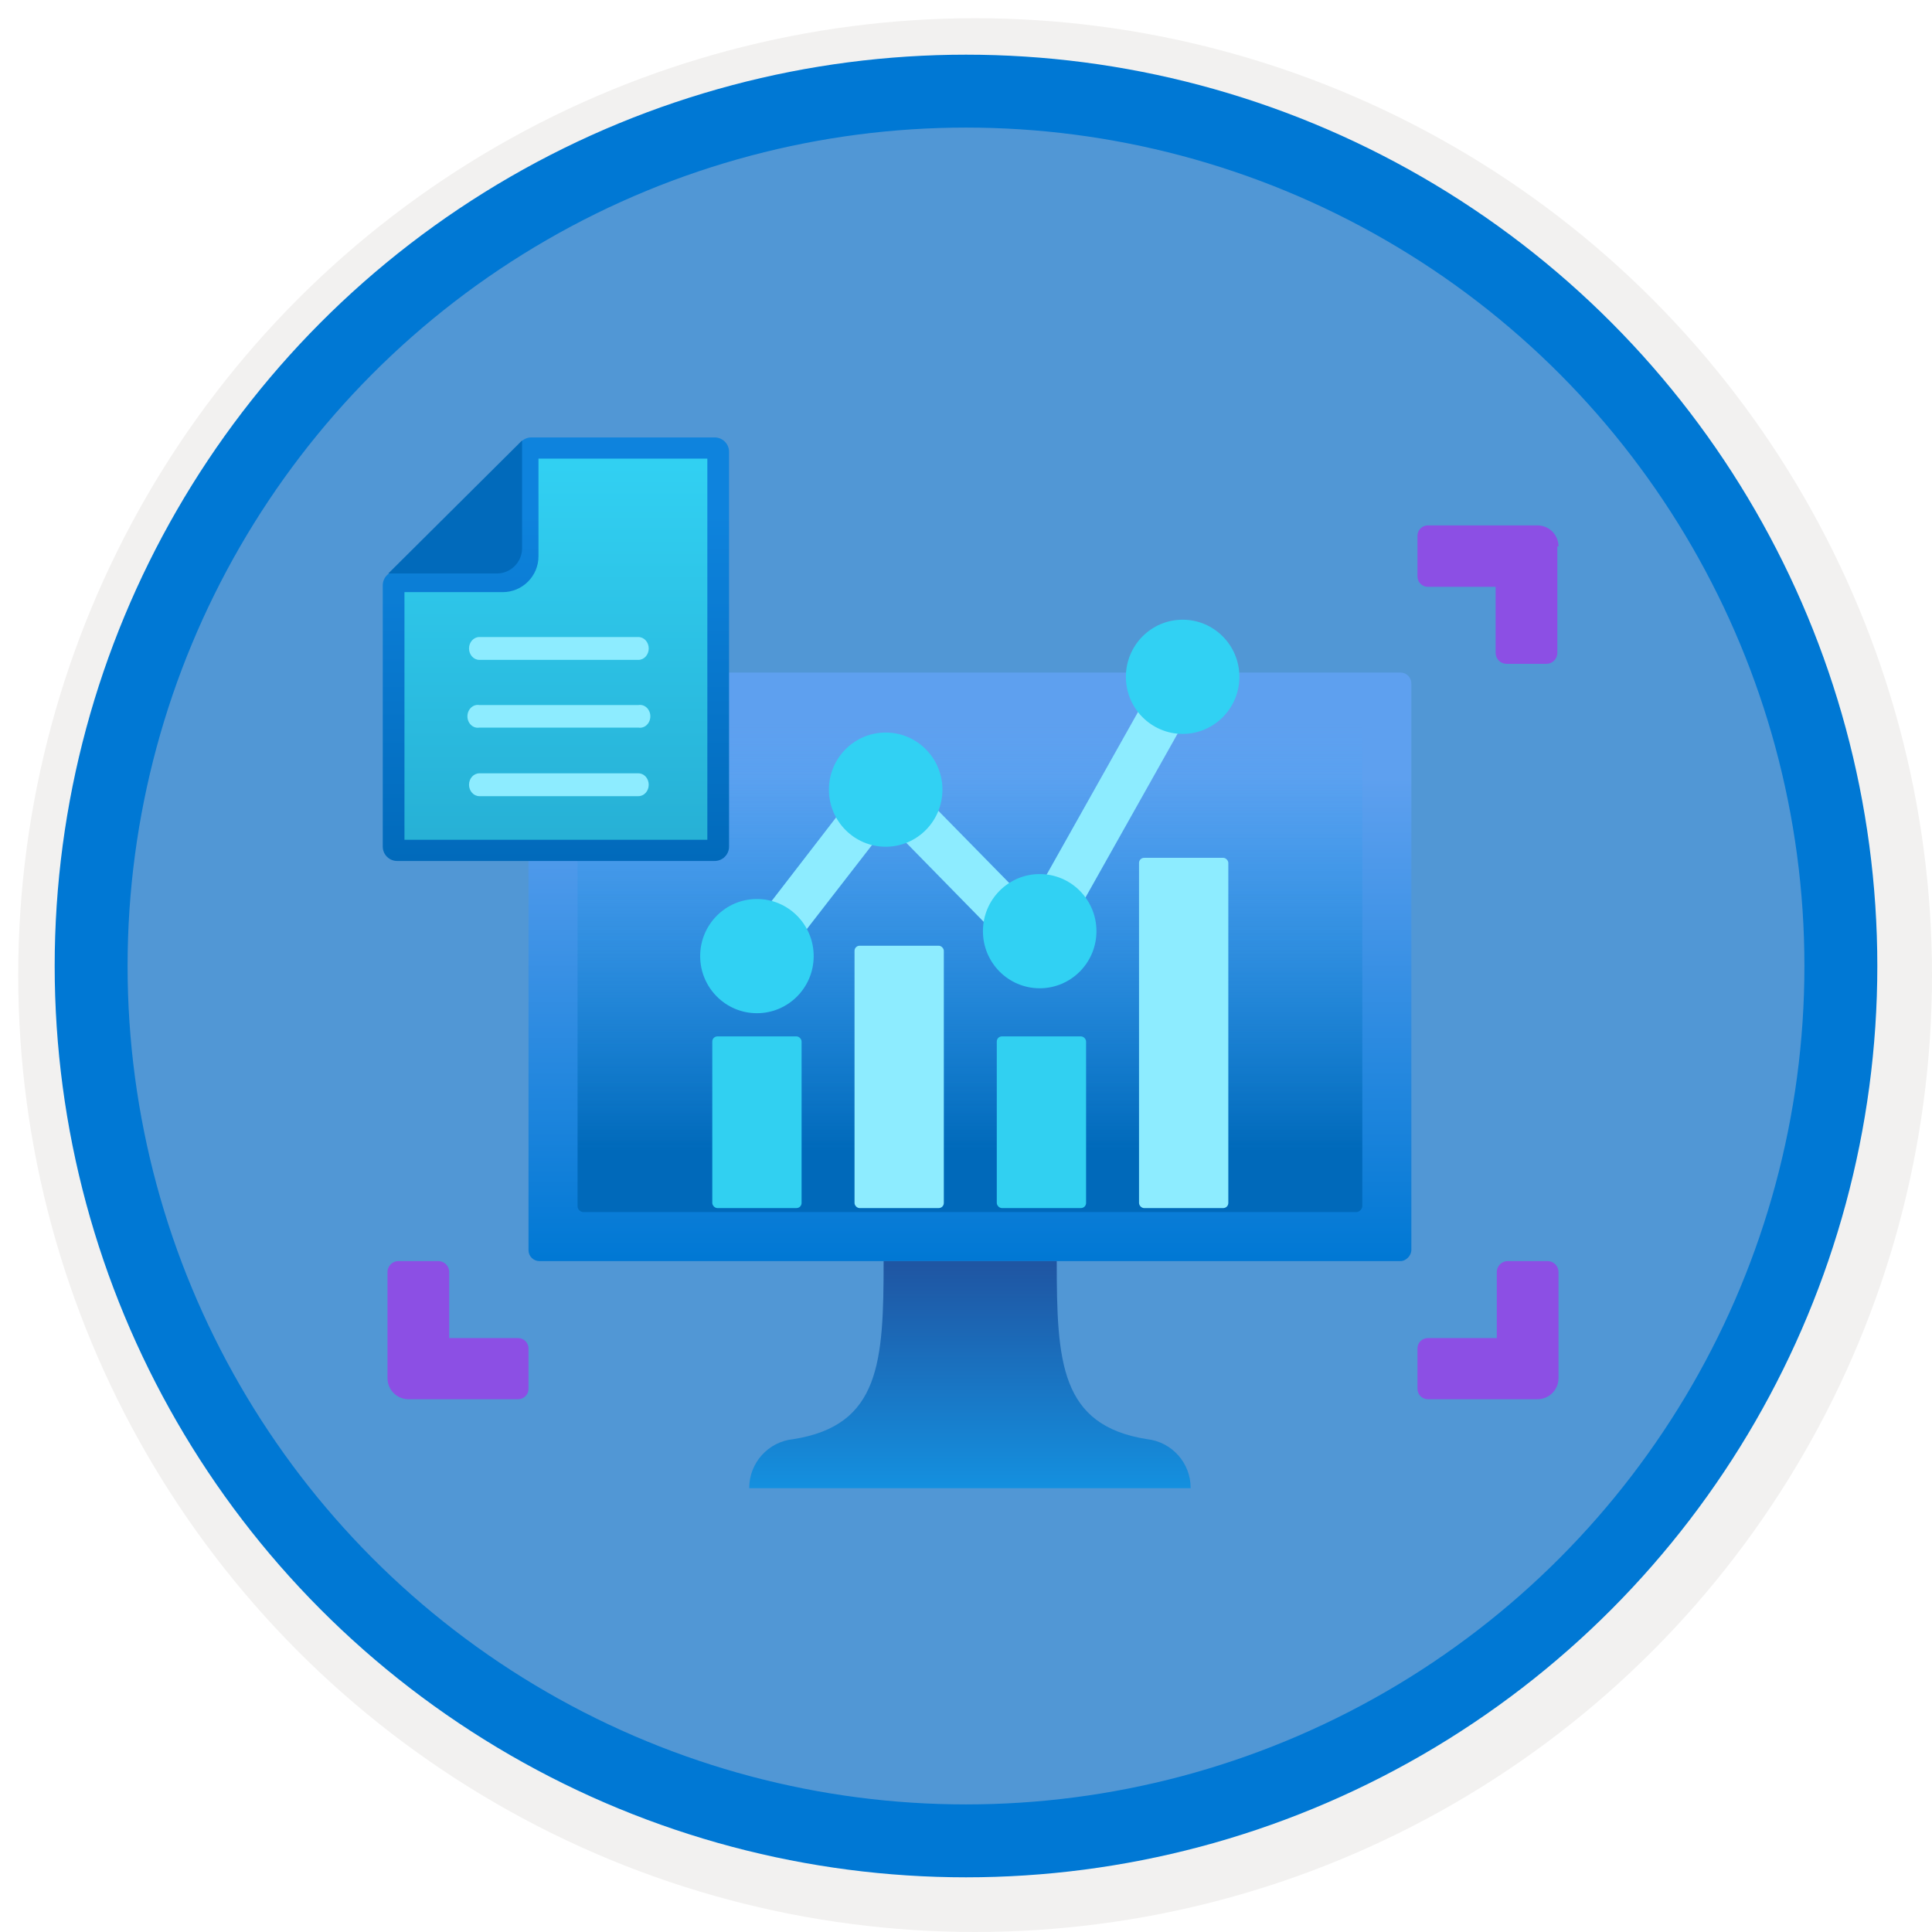 <svg width="106" height="106" viewBox="0 0 106 106" fill="none" xmlns="http://www.w3.org/2000/svg">
<g filter="url(#filter0_d)">
<circle cx="53" cy="53" r="49" fill="#5197D5"/>
<circle cx="53" cy="53" r="50.75" stroke="#F2F1F0" stroke-width="3.5"/>
</g>
<circle cx="53" cy="53" r="48" stroke="#0078D4" stroke-width="4"/>
<rect width="48.438" height="32.292" rx="0.6" transform="matrix(-1 0 0 1 77.435 36.899)" fill="url(#paint0_linear)"/>
<rect width="43.056" height="26.91" rx="0.33" transform="matrix(-1 0 0 1 74.744 39.591)" fill="url(#paint1_linear)"/>
<path d="M43.528 78.96C48.291 78.206 48.48 74.735 48.48 69.191H57.979C57.979 74.735 58.167 78.206 62.93 78.96C64.3 79.111 65.334 80.273 65.325 81.651H41.107C41.1 80.263 42.148 79.098 43.528 78.96Z" fill="url(#paint2_linear)"/>
<path d="M78.34 73.415H82.122V69.776C82.13 69.456 82.387 69.199 82.707 69.19H84.922C85.242 69.199 85.499 69.456 85.508 69.776V75.63C85.499 76.262 84.984 76.77 84.353 76.769H78.34C78.025 76.769 77.77 76.514 77.77 76.2V73.985C77.77 73.67 78.025 73.415 78.34 73.415Z" fill="#8C4FE4"/>
<path d="M85.508 29.981C85.508 29.343 84.991 28.826 84.353 28.826H78.34C78.025 28.826 77.77 29.081 77.77 29.396V31.627C77.77 31.941 78.025 32.196 78.34 32.196H82.058V35.836C82.067 36.156 82.324 36.413 82.644 36.421H84.859C85.179 36.413 85.436 36.156 85.444 35.836V29.981H85.508Z" fill="#8C4FE4"/>
<path d="M28.427 73.415H24.646V69.776C24.638 69.456 24.38 69.199 24.061 69.19H21.845C21.525 69.199 21.268 69.456 21.26 69.776V75.63C21.268 76.262 21.783 76.77 22.415 76.769H28.427C28.742 76.769 28.997 76.514 28.997 76.2V73.985C28.997 73.67 28.742 73.415 28.427 73.415Z" fill="#8C4FE4"/>
<g filter="url(#filter1_d)">
<path d="M64.088 34.127L56.512 47.609L48.498 39.444L40.238 50.154L42.175 51.673L48.726 43.223L57.043 51.711L66.234 35.361L64.088 34.127Z" fill="#8DECFF"/>
<ellipse cx="48.593" cy="41.324" rx="3.114" ry="3.133" fill="#31D1F3"/>
<ellipse cx="57.043" cy="49.089" rx="3.114" ry="3.133" fill="#31D1F3"/>
<ellipse cx="64.886" cy="35.133" rx="3.114" ry="3.133" fill="#31D1F3"/>
<ellipse cx="41.529" cy="50.457" rx="3.114" ry="3.133" fill="#31D1F3"/>
<rect x="46.884" y="49.888" width="4.899" height="14.394" rx="0.28" fill="#8DECFF"/>
<rect x="54.689" y="54.862" width="4.899" height="9.419" rx="0.28" fill="#31D0F1"/>
<rect x="62.493" y="45.065" width="4.899" height="19.217" rx="0.28" fill="#8DECFF"/>
<rect x="39.08" y="54.862" width="4.899" height="9.419" rx="0.28" fill="#31D0F1"/>
</g>
<g filter="url(#filter2_d)">
<path d="M29.115 22.166H39.072C39.508 22.166 39.861 22.519 39.861 22.955V44.282C39.861 44.718 39.508 45.071 39.072 45.071H21.928C21.492 45.071 21.139 44.718 21.139 44.282V30.17C21.139 29.734 21.492 29.381 21.928 29.381H27.619C28.048 29.381 28.395 29.034 28.395 28.605V22.955C28.387 22.543 28.703 22.195 29.115 22.166Z" fill="url(#paint3_linear)"/>
<path fill-rule="evenodd" clip-rule="evenodd" d="M39.197 22H29.115C28.695 22.022 28.367 22.369 28.367 22.79V28.523C28.371 28.735 28.29 28.939 28.141 29.09C27.993 29.241 27.79 29.326 27.578 29.326H21.803C21.591 29.322 21.387 29.404 21.236 29.552C21.085 29.701 21 29.904 21 30.115V44.448C21 44.66 21.085 44.863 21.236 45.011C21.387 45.16 21.591 45.241 21.803 45.238H39.197C39.408 45.241 39.613 45.16 39.764 45.011C39.915 44.863 40 44.66 40 44.448V22.79C40 22.578 39.915 22.375 39.764 22.226C39.613 22.078 39.408 21.996 39.197 22ZM29.544 28.522V23.163H38.809V44.074H22.191V30.488H27.578C28.664 30.488 29.544 29.608 29.544 28.522Z" fill="url(#paint4_linear)"/>
<path d="M21.305 29.464L28.644 22.166V28.079C28.644 28.844 28.024 29.464 27.259 29.464H21.305Z" fill="#016ABB"/>
<path fill-rule="evenodd" clip-rule="evenodd" d="M26.357 32.951H35.026C35.339 32.951 35.593 33.232 35.593 33.578C35.593 33.924 35.339 34.205 35.026 34.205H26.301C25.988 34.205 25.733 33.924 25.733 33.578C25.733 33.232 25.988 32.951 26.301 32.951H26.357ZM26.357 36.682H35.026C35.247 36.644 35.468 36.752 35.59 36.96C35.712 37.168 35.712 37.435 35.59 37.643C35.468 37.85 35.247 37.959 35.026 37.921H26.301C26.08 37.959 25.858 37.85 25.736 37.643C25.614 37.435 25.614 37.168 25.736 36.96C25.858 36.752 26.08 36.644 26.301 36.682H26.357ZM35.026 40.428H26.357H26.301C25.988 40.428 25.733 40.709 25.733 41.055C25.733 41.401 25.988 41.682 26.301 41.682H35.026C35.339 41.682 35.593 41.401 35.593 41.055C35.593 40.709 35.339 40.428 35.026 40.428Z" fill="#8DECFF"/>
</g>
<defs>
<filter id="filter0_d" x="0.5" y="0.5" width="105.5" height="105.5" filterUnits="userSpaceOnUse" color-interpolation-filters="sRGB">
<feFlood flood-opacity="0" result="BackgroundImageFix"/>
<feColorMatrix in="SourceAlpha" type="matrix" values="0 0 0 0 0 0 0 0 0 0 0 0 0 0 0 0 0 0 127 0"/>
<feOffset dx="0.5" dy="0.5"/>
<feColorMatrix type="matrix" values="0 0 0 0 0.824 0 0 0 0 0.831 0 0 0 0 0.835 0 0 0 1 0"/>
<feBlend mode="normal" in2="BackgroundImageFix" result="effect1_dropShadow"/>
<feBlend mode="normal" in="SourceGraphic" in2="effect1_dropShadow" result="shape"/>
</filter>
<filter id="filter1_d" x="34.415" y="30" width="37.585" height="40.281" filterUnits="userSpaceOnUse" color-interpolation-filters="sRGB">
<feFlood flood-opacity="0" result="BackgroundImageFix"/>
<feColorMatrix in="SourceAlpha" type="matrix" values="0 0 0 0 0 0 0 0 0 0 0 0 0 0 0 0 0 0 127 0"/>
<feOffset dy="2"/>
<feGaussianBlur stdDeviation="2"/>
<feColorMatrix type="matrix" values="0 0 0 0 0 0 0 0 0 0 0 0 0 0 0 0 0 0 0.15 0"/>
<feBlend mode="normal" in2="BackgroundImageFix" result="effect1_dropShadow"/>
<feBlend mode="normal" in="SourceGraphic" in2="effect1_dropShadow" result="shape"/>
</filter>
<filter id="filter2_d" x="17" y="20" width="27" height="31.238" filterUnits="userSpaceOnUse" color-interpolation-filters="sRGB">
<feFlood flood-opacity="0" result="BackgroundImageFix"/>
<feColorMatrix in="SourceAlpha" type="matrix" values="0 0 0 0 0 0 0 0 0 0 0 0 0 0 0 0 0 0 127 0"/>
<feOffset dy="2"/>
<feGaussianBlur stdDeviation="2"/>
<feColorMatrix type="matrix" values="0 0 0 0 0 0 0 0 0 0 0 0 0 0 0 0 0 0 0.15 0"/>
<feBlend mode="normal" in2="BackgroundImageFix" result="effect1_dropShadow"/>
<feBlend mode="normal" in="SourceGraphic" in2="effect1_dropShadow" result="shape"/>
</filter>
<linearGradient id="paint0_linear" x1="48.438" y1="32.292" x2="48.438" y2="0" gradientUnits="userSpaceOnUse">
<stop stop-color="#0078D4"/>
<stop offset="0.82" stop-color="#5EA0EF"/>
</linearGradient>
<linearGradient id="paint1_linear" x1="21.528" y1="0" x2="21.528" y2="26.91" gradientUnits="userSpaceOnUse">
<stop stop-color="#48AEFD" stop-opacity="0"/>
<stop offset="0.875" stop-color="#0069BA"/>
</linearGradient>
<linearGradient id="paint2_linear" x1="41.106" y1="81.651" x2="41.106" y2="69.191" gradientUnits="userSpaceOnUse">
<stop stop-color="#1490DF"/>
<stop offset="0.98" stop-color="#1F56A3"/>
</linearGradient>
<linearGradient id="paint3_linear" x1="30.5" y1="22.166" x2="30.5" y2="45.071" gradientUnits="userSpaceOnUse">
<stop stop-color="#32D2F4"/>
<stop offset="1" stop-color="#26AFD4"/>
</linearGradient>
<linearGradient id="paint4_linear" x1="21" y1="45.238" x2="21" y2="22" gradientUnits="userSpaceOnUse">
<stop stop-color="#016ABB"/>
<stop offset="0.82" stop-color="#0E83DD"/>
</linearGradient>
</defs>
</svg>
